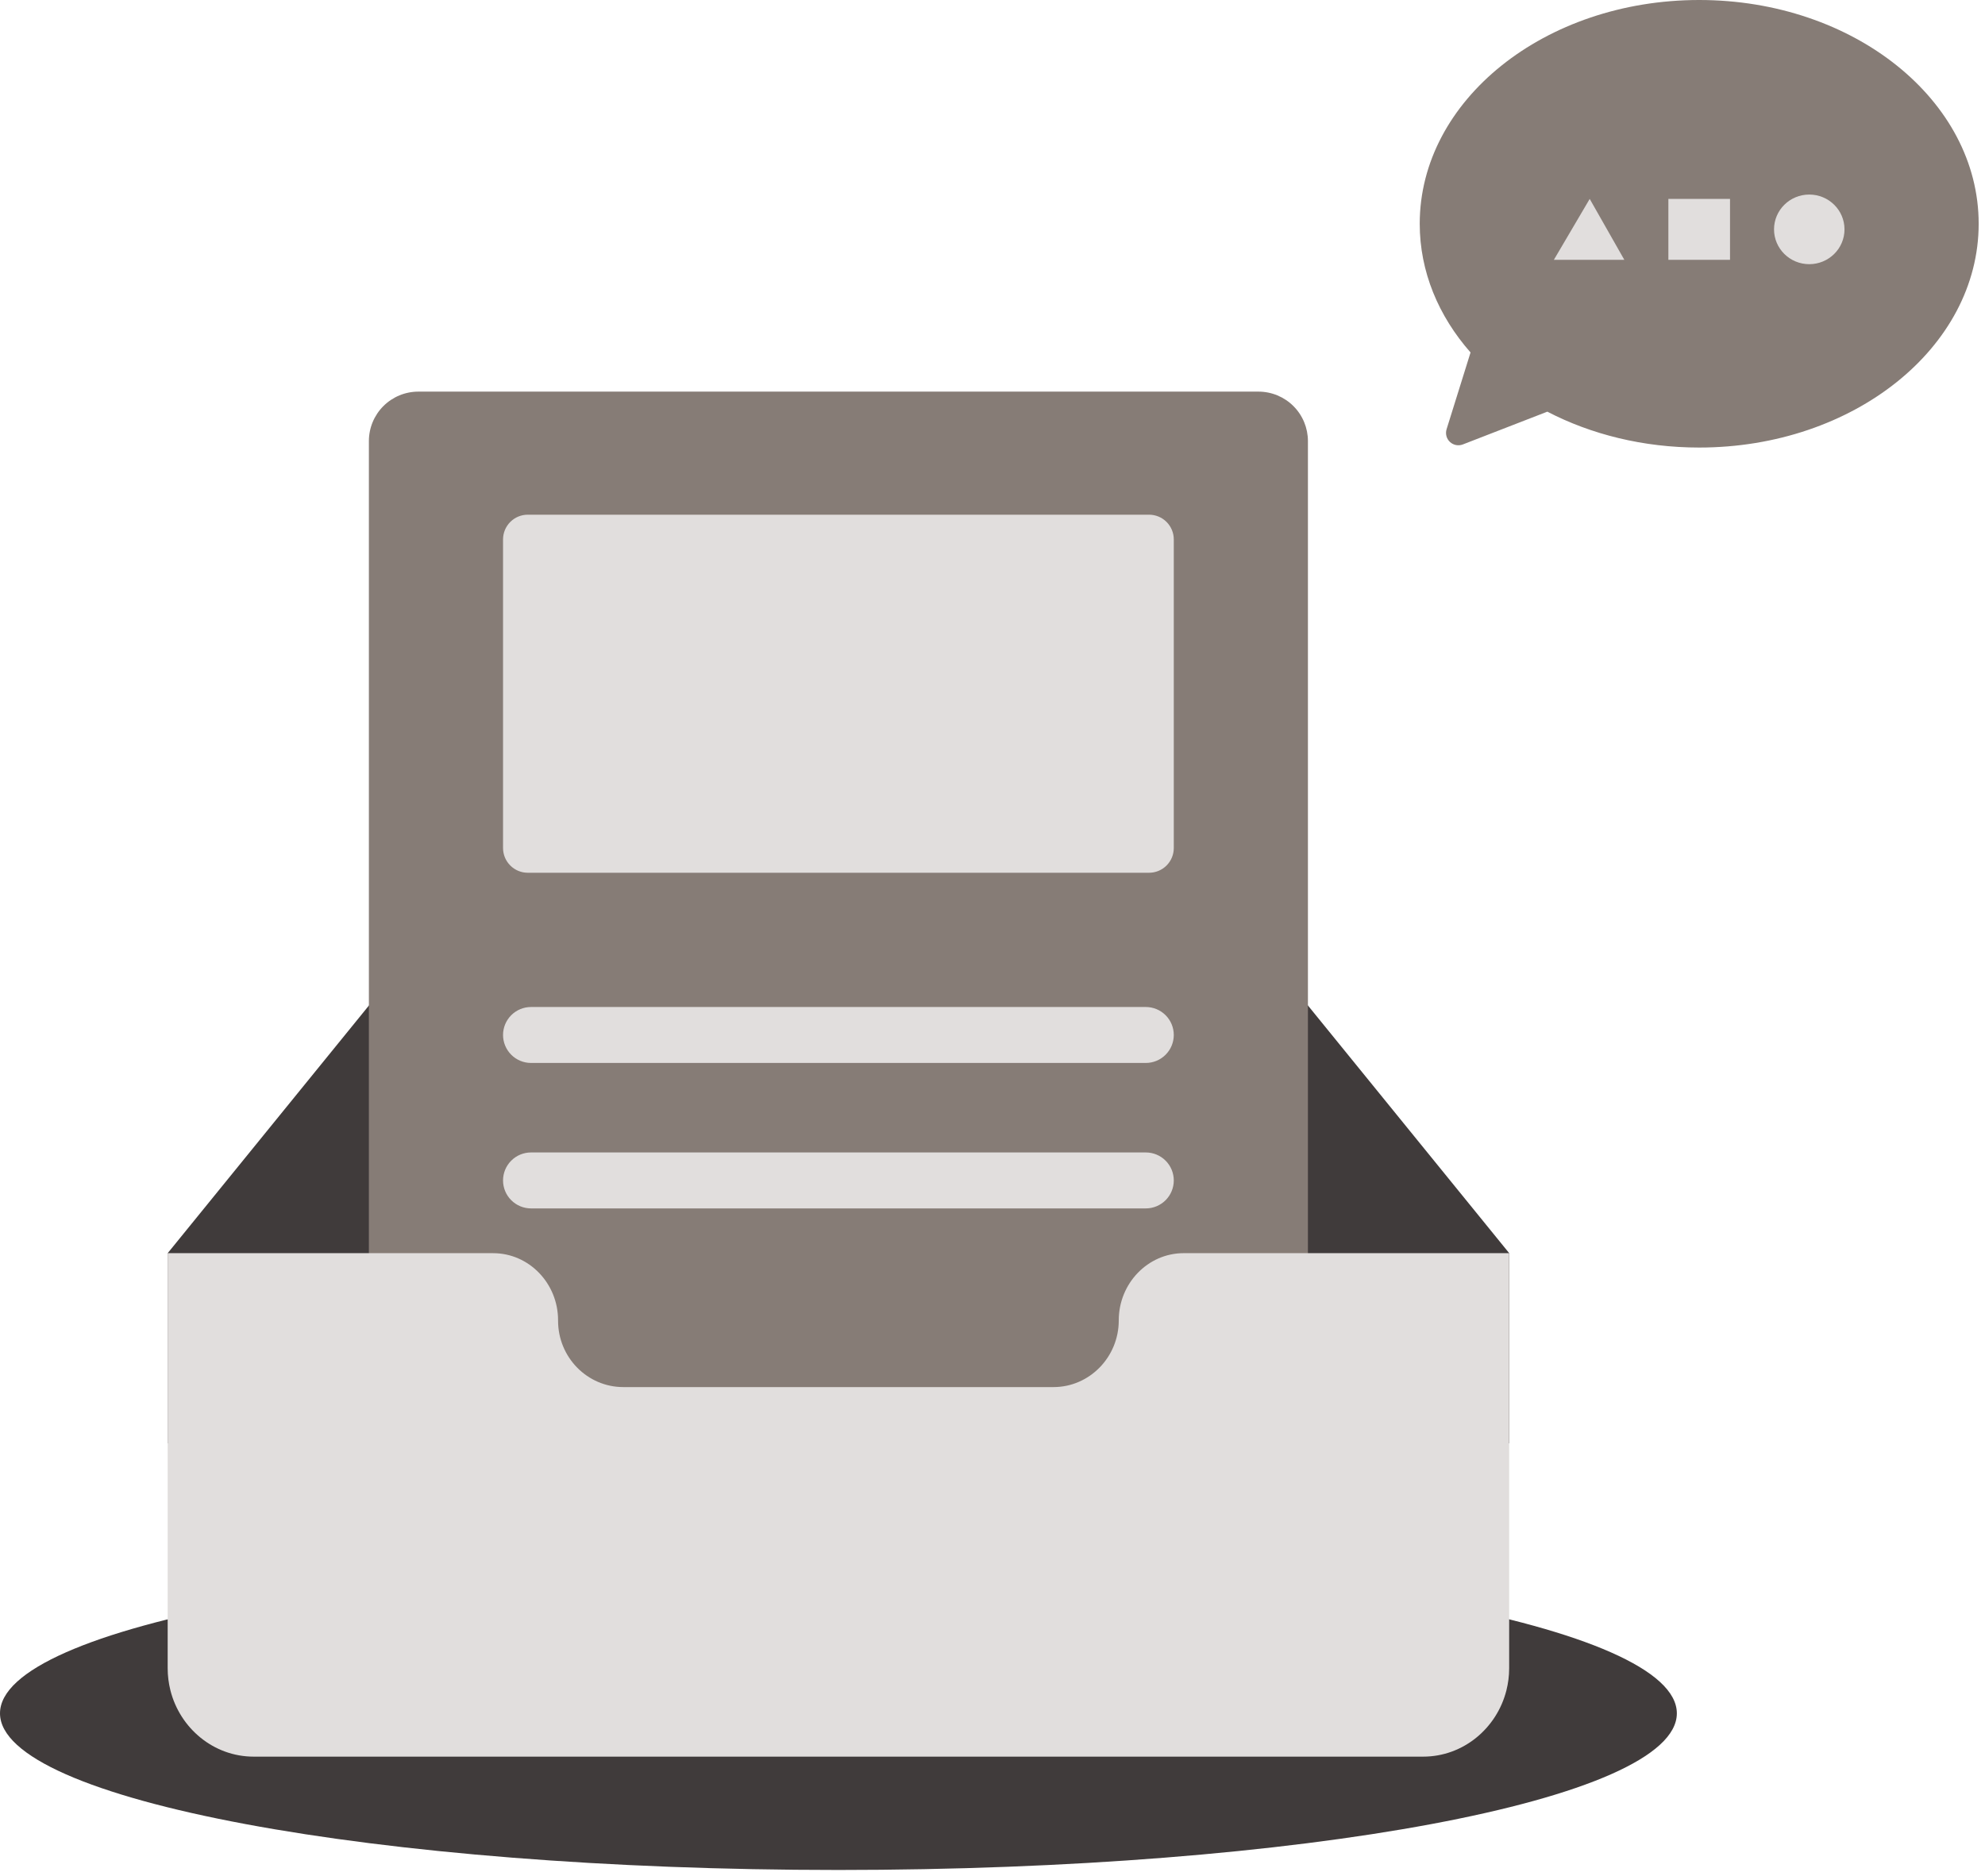 <svg width="128" height="121" viewBox="0 0 128 121" fill="none" xmlns="http://www.w3.org/2000/svg">
<path d="M54.065 120.597C83.924 120.597 108.129 116.074 108.129 110.495C108.129 104.915 83.924 100.393 54.065 100.393C24.206 100.393 0 104.915 0 110.495C0 116.074 24.206 120.597 54.065 120.597Z" fill="#403B3B"/>
<path fill-rule="evenodd" clip-rule="evenodd" d="M97.317 80.816L78.238 57.335C77.322 56.23 75.984 55.56 74.575 55.56H33.554C32.146 55.56 30.808 56.23 29.893 57.335L10.815 80.816V93.083H97.318V80.816H97.317Z" fill="#403B3B"/>
<path fill-rule="evenodd" clip-rule="evenodd" d="M26.977 25.256H81.15C81.996 25.256 82.807 25.592 83.406 26.19C84.004 26.788 84.34 27.6 84.34 28.446V102.883C84.34 103.729 84.004 104.54 83.406 105.138C82.807 105.736 81.996 106.072 81.15 106.072H26.977C26.131 106.072 25.32 105.736 24.721 105.138C24.123 104.54 23.787 103.729 23.787 102.883V28.446C23.787 27.6 24.123 26.788 24.721 26.19C25.32 25.592 26.131 25.256 26.977 25.256V25.256Z" fill="#867C76"/>
<path fill-rule="evenodd" clip-rule="evenodd" d="M34.033 33.193H74.095C74.518 33.193 74.924 33.361 75.223 33.66C75.522 33.96 75.69 34.365 75.69 34.788V54.69C75.69 55.113 75.522 55.519 75.223 55.818C74.924 56.117 74.518 56.285 74.095 56.285H34.033C33.61 56.285 33.205 56.117 32.906 55.818C32.606 55.519 32.438 55.113 32.438 54.69V34.788C32.438 34.365 32.606 33.96 32.906 33.66C33.205 33.361 33.61 33.193 34.033 33.193ZM34.242 64.943H73.886C74.364 64.943 74.823 65.133 75.161 65.471C75.5 65.81 75.69 66.268 75.69 66.747C75.69 67.225 75.5 67.684 75.161 68.022C74.823 68.361 74.364 68.551 73.886 68.551H34.242C33.764 68.551 33.305 68.361 32.967 68.022C32.629 67.684 32.438 67.225 32.438 66.747C32.438 66.268 32.629 65.81 32.967 65.471C33.305 65.133 33.764 64.943 34.242 64.943ZM34.242 74.323H73.886C74.364 74.323 74.823 74.513 75.162 74.852C75.5 75.19 75.69 75.649 75.69 76.128C75.69 76.606 75.5 77.065 75.162 77.403C74.823 77.742 74.364 77.932 73.886 77.932H34.242C33.764 77.932 33.305 77.742 32.967 77.403C32.628 77.065 32.438 76.606 32.438 76.128C32.438 75.649 32.628 75.19 32.967 74.852C33.305 74.513 33.764 74.323 34.242 74.323ZM97.139 109.014C96.521 111.463 94.351 113.288 91.769 113.288H16.36C13.777 113.288 11.607 111.462 10.989 109.014C10.872 108.547 10.812 108.068 10.812 107.586V80.819H31.8C34.118 80.819 35.986 82.771 35.986 85.141V85.173C35.986 87.542 37.876 89.455 40.194 89.455H67.934C70.252 89.455 72.142 87.524 72.142 85.154V85.145C72.142 82.775 74.01 80.818 76.329 80.818H97.316V107.587C97.316 108.079 97.254 108.557 97.139 109.014Z" fill="#E1DEDD"/>
<path fill-rule="evenodd" clip-rule="evenodd" d="M99.778 26.549L94.331 28.662C94.191 28.716 94.039 28.73 93.891 28.702C93.744 28.673 93.608 28.604 93.498 28.502C93.388 28.399 93.309 28.268 93.271 28.122C93.233 27.977 93.236 27.824 93.281 27.681L94.826 22.731C92.761 20.384 91.549 17.521 91.549 14.431C91.549 6.461 99.617 0 109.571 0C119.523 0 127.592 6.461 127.592 14.431C127.592 22.402 119.523 28.863 109.57 28.863C105.96 28.863 102.597 28.013 99.778 26.549Z" fill="#867C76"/>
<path d="M116.668 17.037C117.923 17.037 118.94 16.032 118.94 14.792C118.94 13.552 117.923 12.547 116.668 12.547C115.414 12.547 114.396 13.552 114.396 14.792C114.396 16.032 115.414 17.037 116.668 17.037Z" fill="#E1DEDD"/>
<path fill-rule="evenodd" clip-rule="evenodd" d="M104.743 16.756H100.199L102.51 12.828L104.743 16.756ZM107.583 12.828H111.558V16.756H107.583V12.828Z" fill="#E1DEDD"/>
</svg>
